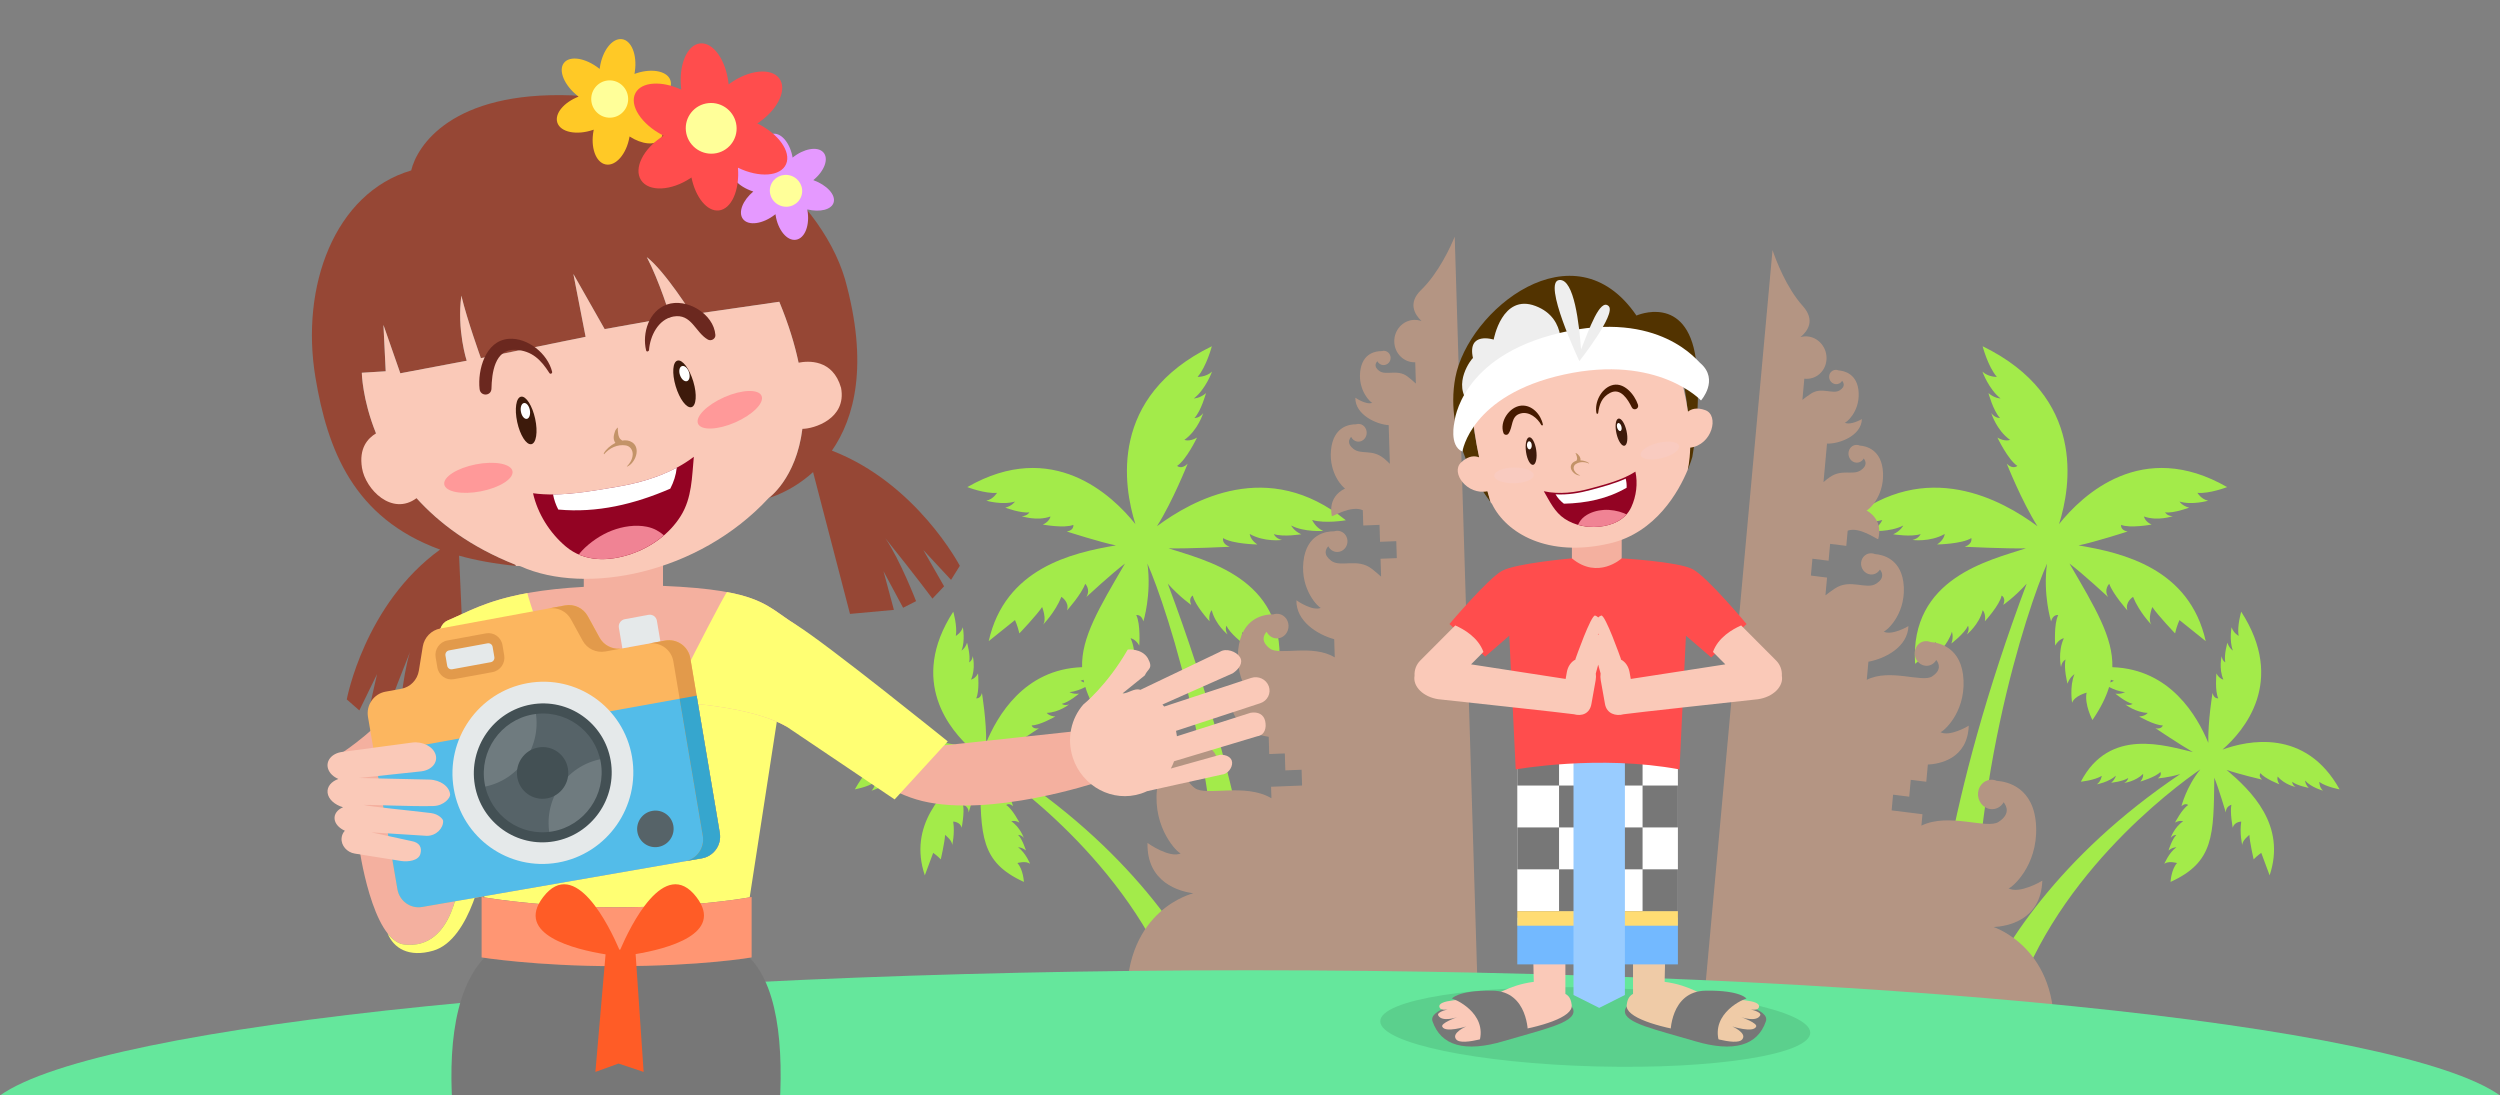 <svg id="gran" viewBox="0 0 1278 560" style="background-color:none" version="1.1"
	xmlns="http://www.w3.org/2000/svg" xmlns:xlink="http://www.w3.org/1999/xlink" xml:space="preserve"
	x="0px" y="0px" width="1278px" height="560px">
			<rect x="0" y="0" width="1278" height="560" fill="#808080" stroke="none"/>
			<path id="tour1-pohon" d="M 1078.798 348.892 L 1079.105 347.488 C 1079.615 347.689 1080.125 347.86 1080.622 347.993 C 1080.622 347.993 1079.915 348.492 1078.798 348.892 L 1078.798 348.892 ZM 1010.744 512.874 C 1003.548 408.088 1036.883 309.533 1046.438 288.124 C 1044.256 303.872 1048.502 317.661 1048.502 317.661 C 1049.565 313.827 1052.162 314.434 1052.162 314.434 C 1049.85 318.865 1050.598 330.036 1050.598 330.036 C 1052.541 326.577 1055.038 326.271 1055.038 326.271 C 1051.825 333.213 1053.584 341.003 1053.584 341.003 C 1053.972 338.039 1055.92 337.123 1055.92 337.123 C 1054.86 341.537 1056.894 349.503 1056.894 349.503 C 1058.123 345.998 1060.464 344.661 1060.464 344.661 C 1057.863 350.914 1059.267 359.286 1059.267 359.286 C 1060.407 355.726 1066.668 354.088 1066.668 354.088 C 1065.441 360.136 1069.658 368.078 1069.658 368.078 C 1073.804 362 1076.579 356.478 1078.174 351.194 C 1080.331 352.319 1083.329 353.569 1086.297 353.782 C 1086.297 353.782 1084.446 354.988 1081.402 354.598 C 1081.402 354.598 1086.553 358.979 1090.21 359.824 C 1090.21 359.824 1088.819 360.9 1086.481 360.1 C 1086.481 360.1 1091.604 364.215 1097.917 364.418 C 1097.917 364.418 1096.777 366.117 1093.505 366.264 C 1093.505 366.264 1101.493 370.876 1105.617 370.817 C 1105.617 370.817 1105.117 372.92 1101.89 372.292 C 1101.89 372.292 1114.535 380.758 1121.004 384.46 C 1107.243 381.298 1078.323 371.507 1063.731 399.599 C 1063.731 399.599 1070.616 398.945 1074.423 396.634 C 1074.423 396.634 1074.084 399.315 1071.951 400.954 C 1071.951 400.954 1078.019 399.831 1081.613 396.55 C 1081.613 396.55 1081.303 398.445 1079.23 400.129 C 1079.23 400.129 1085.184 399.527 1087.918 397.731 C 1087.918 397.731 1087.796 399.258 1085.876 400.249 C 1085.876 400.249 1091.638 399.505 1095.54 395.647 C 1095.54 395.647 1095.975 397.391 1094.12 399.541 C 1094.12 399.541 1101.923 397.29 1104.346 394.654 C 1104.346 394.654 1105.428 396.239 1103.09 397.894 C 1103.09 397.894 1108.102 397.625 1114.553 395.699 C 1051.624 438.056 1022.991 485.36 1010.744 512.874 L 1010.744 512.874 ZM 1131.951 397.545 C 1134.171 402.909 1137.833 415.334 1137.833 415.334 C 1137.801 412.109 1140.688 411.404 1140.688 411.404 C 1139.871 415.369 1141.385 423.169 1141.385 423.169 C 1142.134 420.044 1145.729 419.993 1145.729 419.993 C 1144.772 426.111 1146.274 432.192 1146.274 432.192 C 1145.908 429.797 1149.88 426.803 1149.88 426.803 C 1150.046 430.476 1152.064 439.313 1152.064 439.313 C 1154.013 437.282 1155.958 435.985 1155.958 435.985 L 1160.233 447.487 C 1168.849 421.761 1150.873 404.338 1138.258 393.572 C 1143.844 395.587 1156.378 398.548 1156.378 398.548 C 1154.252 396.715 1155.586 395.236 1155.586 395.236 C 1157.653 398.048 1165.23 400.927 1165.23 400.927 C 1163.667 398.644 1164.369 396.957 1164.369 396.957 C 1167.752 401.097 1173.481 402.314 1173.481 402.314 C 1171.682 401.175 1171.784 399.655 1171.784 399.655 C 1174.29 401.659 1180.231 402.753 1180.231 402.753 C 1178.382 400.913 1178.35 399.016 1178.35 399.016 C 1181.503 402.558 1187.48 404.175 1187.48 404.175 C 1185.563 402.376 1185.618 399.699 1185.618 399.699 C 1189.13 402.3 1196 403.521 1196 403.521 C 1178.587 372.132 1148.948 378.532 1136.124 383.195 C 1147.065 373.651 1168.809 348.416 1145.697 312.695 C 1145.697 312.695 1143.512 320.124 1144.386 325.079 C 1144.386 325.079 1141.662 323.56 1140.804 320.632 C 1140.804 320.632 1139.464 327.417 1141.464 332.572 C 1141.464 332.572 1139.569 331.427 1138.637 328.545 C 1138.637 328.545 1136.789 334.981 1137.562 338.599 C 1137.562 338.599 1135.981 337.809 1135.726 335.386 C 1135.726 335.386 1134.11 341.688 1136.598 347.408 C 1136.598 347.408 1134.553 347.103 1133.03 344.245 C 1133.03 344.245 1132.17 353.313 1133.973 356.968 C 1133.973 356.968 1131.825 357.405 1131.034 354.261 C 1131.034 354.261 1128.621 368.948 1128.892 379.735 C 1123.259 366.236 1109.618 342.078 1079.838 341.065 C 1080.233 325.896 1071.29 311.014 1057.922 288.101 C 1064.402 292.929 1077.674 305.195 1077.674 305.195 C 1075.317 301.348 1078.238 298.427 1078.238 298.427 C 1080.119 303.773 1087.533 312.048 1087.533 312.048 C 1086.174 307.757 1090.413 305.11 1090.413 305.11 C 1093.683 313.149 1099.857 319.378 1099.857 319.378 C 1097.693 316.762 1100.265 310.307 1100.265 310.307 C 1103.113 314.604 1111.901 323.784 1111.901 323.784 C 1112.759 319.938 1114.144 316.977 1114.144 316.977 L 1127.572 327.754 C 1119.249 290.576 1085.258 282.62 1062.546 278.807 C 1070.617 277.196 1087.635 271.707 1087.635 271.707 C 1083.788 271.043 1084.309 268.31 1084.309 268.31 C 1088.791 270.187 1099.884 268.168 1099.884 268.168 C 1096.378 266.559 1095.997 264.027 1095.997 264.027 C 1103.012 266.549 1110.721 263.867 1110.721 263.867 C 1107.753 263.801 1106.778 261.902 1106.778 261.902 C 1111.213 262.494 1119.093 259.508 1119.093 259.508 C 1115.556 258.639 1114.147 256.384 1114.147 256.384 C 1120.471 258.352 1128.785 255.964 1128.785 255.964 C 1125.191 255.192 1123.319 251.938 1123.319 251.938 C 1129.4 252.516 1138.504 248.998 1138.504 248.998 C 1095.029 223.995 1064.425 253.104 1052.579 267.927 C 1058.693 248.627 1066.357 202.75 1013.513 177 C 1013.513 177 1016.233 187.407 1020.795 192.665 C 1020.795 192.665 1016.504 192.831 1013.408 189.973 C 1013.408 189.973 1016.665 199.008 1022.696 203.69 C 1022.696 203.69 1019.646 203.701 1016.493 200.947 C 1016.493 200.947 1018.904 209.94 1022.395 213.686 C 1022.395 213.686 1019.97 213.888 1017.941 211.19 C 1017.941 211.19 1020.53 219.857 1027.545 224.872 C 1027.545 224.872 1024.915 225.985 1021.081 223.681 C 1021.081 223.681 1026.537 235.105 1031.275 238.161 C 1031.275 238.161 1029.051 240.231 1025.875 237.054 C 1025.875 237.054 1033.515 256.31 1041.548 268.997 C 1023.518 255.651 984.738 233.87 945 265.962 C 945 265.962 955.522 267.783 962.22 265.822 C 962.22 265.822 960.514 269.766 956.603 271.39 C 956.603 271.39 966.137 272.164 972.959 268.64 C 972.959 268.64 971.646 271.401 967.806 273.116 C 967.806 273.116 976.942 274.64 981.828 273.026 C 981.828 273.026 980.959 275.303 977.652 276.026 C 977.652 276.026 986.579 277.256 994.134 272.974 C 994.134 272.974 994.002 275.814 990.264 278.335 C 990.264 278.335 1002.928 278.106 1007.737 275.076 C 1007.737 275.076 1008.644 277.945 1004.402 279.51 C 1004.402 279.51 1025.328 280.54 1035.607 280.316 C 1017.117 286.416 976.18 295.442 978.996 339.344 C 978.996 339.344 986.607 333.663 989.434 328.192 C 989.434 328.192 990.94 331.634 989.6 335.111 C 989.6 335.111 995.928 329.447 997.819 322.964 C 997.819 322.964 998.803 325.449 997.564 328.938 C 997.564 328.938 1004.135 323.972 1006.073 319.875 C 1006.073 319.875 1007.018 321.787 1005.463 324.341 C 1005.463 324.341 1011.715 319.337 1013.561 311.939 C 1013.561 311.939 1015.316 313.712 1014.665 317.607 C 1014.665 317.607 1022.254 309.335 1023.229 304.45 C 1023.229 304.45 1025.638 305.57 1024.061 309.222 C 1024.061 309.222 1029.782 305.312 1036.022 298.384 C 994.481 409.229 987.068 485.246 986.493 522 L 1027.32 520.951 C 1046.983 450.101 1111.113 402.745 1124.826 393.286 C 1117.629 402.128 1115.149 412.157 1115.149 412.157 C 1117.23 410.202 1118.616 411.537 1118.616 411.537 C 1115.539 413.394 1111.86 420.516 1111.86 420.516 C 1114.349 419.117 1116.011 419.854 1116.011 419.854 C 1111.443 422.917 1109.647 428.34 1109.647 428.34 C 1110.986 426.667 1112.535 426.827 1112.535 426.827 C 1110.241 429.139 1108.551 434.768 1108.551 434.768 C 1110.612 433.075 1112.559 433.121 1112.559 433.121 C 1108.629 435.99 1106.397 441.633 1106.397 441.633 C 1108.424 439.874 1112.914 441.18 1112.914 441.18 C 1109.913 444.428 1109.586 450.84 1109.586 450.84 C 1131.852 440.711 1131.609 427.076 1131.951 397.545 L 1131.951 397.545 ZM 554.202 348.892 C 553.085 348.492 552.378 347.993 552.378 347.993 C 552.875 347.86 553.385 347.689 553.895 347.488 L 554.202 348.892 L 554.202 348.892 ZM 622.256 512.874 C 610.009 485.36 581.376 438.056 518.447 395.699 C 524.898 397.625 529.91 397.894 529.91 397.894 C 527.572 396.239 528.654 394.654 528.654 394.654 C 531.077 397.29 538.88 399.541 538.88 399.541 C 537.025 397.391 537.46 395.647 537.46 395.647 C 541.362 399.505 547.125 400.249 547.125 400.249 C 545.204 399.258 545.082 397.731 545.082 397.731 C 547.816 399.527 553.77 400.129 553.77 400.129 C 551.697 398.445 551.387 396.55 551.387 396.55 C 554.981 399.831 561.049 400.954 561.049 400.954 C 558.916 399.315 558.577 396.634 558.577 396.634 C 562.385 398.945 569.269 399.599 569.269 399.599 C 554.677 371.507 525.757 381.298 511.996 384.46 C 518.465 380.758 531.11 372.292 531.11 372.292 C 527.884 372.92 527.383 370.817 527.383 370.817 C 531.507 370.876 539.495 366.264 539.495 366.264 C 536.223 366.117 535.083 364.418 535.083 364.418 C 541.396 364.215 546.519 360.1 546.519 360.1 C 544.181 360.9 542.79 359.824 542.79 359.824 C 546.447 358.979 551.598 354.598 551.598 354.598 C 548.554 354.988 546.703 353.782 546.703 353.782 C 549.671 353.569 552.669 352.319 554.826 351.194 C 556.421 356.478 559.196 362 563.342 368.078 C 563.342 368.078 567.559 360.136 566.332 354.088 C 566.332 354.088 572.593 355.726 573.733 359.286 C 573.733 359.286 575.136 350.914 572.537 344.661 C 572.537 344.661 574.877 345.998 576.106 349.503 C 576.106 349.503 578.14 341.537 577.08 337.123 C 577.08 337.123 579.028 338.039 579.415 341.003 C 579.415 341.003 581.175 333.213 577.962 326.271 C 577.962 326.271 580.459 326.577 582.402 330.036 C 582.402 330.036 583.15 318.865 580.838 314.434 C 580.838 314.434 583.435 313.827 584.498 317.661 C 584.498 317.661 588.744 303.872 586.562 288.124 C 596.117 309.533 629.452 408.088 622.256 512.874 L 622.256 512.874 ZM 501.049 397.545 C 501.391 427.076 501.148 440.711 523.414 450.84 C 523.414 450.84 523.087 444.428 520.086 441.18 C 520.086 441.18 524.576 439.874 526.603 441.633 C 526.603 441.633 524.371 435.99 520.441 433.121 C 520.441 433.121 522.388 433.075 524.449 434.768 C 524.449 434.768 522.759 429.139 520.465 426.827 C 520.465 426.827 522.014 426.667 523.353 428.34 C 523.353 428.34 521.557 422.917 516.99 419.854 C 516.99 419.854 518.651 419.117 521.14 420.516 C 521.14 420.516 517.462 413.394 514.384 411.537 C 514.384 411.537 515.77 410.202 517.851 412.157 C 517.851 412.157 515.371 402.128 508.174 393.286 C 521.887 402.745 586.017 450.101 605.681 520.951 L 646.507 522 C 645.932 485.246 638.519 409.229 596.979 298.384 C 603.218 305.312 608.939 309.222 608.939 309.222 C 607.362 305.57 609.771 304.45 609.771 304.45 C 610.746 309.335 618.335 317.607 618.335 317.607 C 617.684 313.712 619.439 311.939 619.439 311.939 C 621.285 319.337 627.537 324.341 627.537 324.341 C 625.982 321.787 626.927 319.875 626.927 319.875 C 628.865 323.972 635.436 328.938 635.436 328.938 C 634.197 325.449 635.181 322.964 635.181 322.964 C 637.072 329.447 643.4 335.111 643.4 335.111 C 642.06 331.634 643.566 328.192 643.566 328.192 C 646.393 333.663 654.004 339.344 654.004 339.344 C 656.82 295.442 615.883 286.416 597.393 280.316 C 607.672 280.54 628.598 279.51 628.598 279.51 C 624.356 277.945 625.263 275.076 625.263 275.076 C 630.072 278.106 642.736 278.335 642.736 278.335 C 638.998 275.814 638.866 272.974 638.866 272.974 C 646.421 277.256 655.348 276.026 655.348 276.026 C 652.041 275.303 651.172 273.026 651.172 273.026 C 656.058 274.64 665.194 273.116 665.194 273.116 C 661.354 271.401 660.041 268.64 660.041 268.64 C 666.863 272.164 676.397 271.39 676.397 271.39 C 672.486 269.766 670.78 265.822 670.78 265.822 C 677.478 267.783 688 265.962 688 265.962 C 648.262 233.87 609.482 255.651 591.452 268.997 C 599.485 256.31 607.125 237.054 607.125 237.054 C 603.949 240.231 601.725 238.161 601.725 238.161 C 606.463 235.105 611.919 223.681 611.919 223.681 C 608.085 225.985 605.455 224.872 605.455 224.872 C 612.47 219.857 615.059 211.19 615.059 211.19 C 613.03 213.888 610.605 213.686 610.605 213.686 C 614.096 209.94 616.507 200.947 616.507 200.947 C 613.354 203.701 610.304 203.69 610.304 203.69 C 616.335 199.008 619.592 189.973 619.592 189.973 C 616.496 192.831 612.205 192.665 612.205 192.665 C 616.767 187.407 619.487 177 619.487 177 C 566.643 202.75 574.307 248.627 580.421 267.927 C 568.575 253.104 537.971 223.995 494.496 248.998 C 494.496 248.998 503.6 252.516 509.681 251.938 C 509.681 251.938 507.809 255.192 504.215 255.964 C 504.215 255.964 512.529 258.352 518.853 256.384 C 518.853 256.384 517.444 258.639 513.907 259.508 C 513.907 259.508 521.787 262.494 526.222 261.902 C 526.222 261.902 525.247 263.801 522.279 263.867 C 522.279 263.867 529.988 266.549 537.003 264.027 C 537.003 264.027 536.622 266.559 533.115 268.168 C 533.115 268.168 544.209 270.187 548.691 268.31 C 548.691 268.31 549.212 271.043 545.365 271.707 C 545.365 271.707 562.383 277.196 570.454 278.807 C 547.742 282.62 513.751 290.576 505.428 327.754 L 518.856 316.977 C 518.856 316.977 520.241 319.938 521.098 323.784 C 521.098 323.784 529.887 314.604 532.735 310.307 C 532.735 310.307 535.307 316.762 533.143 319.378 C 533.143 319.378 539.317 313.149 542.587 305.11 C 542.587 305.11 546.826 307.757 545.467 312.048 C 545.467 312.048 552.881 303.773 554.762 298.427 C 554.762 298.427 557.683 301.348 555.326 305.195 C 555.326 305.195 568.598 292.929 575.078 288.101 C 561.71 311.014 552.767 325.896 553.162 341.065 C 523.382 342.078 509.741 366.236 504.108 379.735 C 504.379 368.948 501.966 354.261 501.966 354.261 C 501.175 357.405 499.027 356.968 499.027 356.968 C 500.83 353.313 499.97 344.245 499.97 344.245 C 498.447 347.103 496.402 347.408 496.402 347.408 C 498.89 341.688 497.274 335.386 497.274 335.386 C 497.019 337.809 495.438 338.599 495.438 338.599 C 496.211 334.981 494.363 328.545 494.363 328.545 C 493.431 331.427 491.536 332.572 491.536 332.572 C 493.536 327.417 492.196 320.632 492.196 320.632 C 491.338 323.56 488.614 325.079 488.614 325.079 C 489.488 320.124 487.303 312.695 487.303 312.695 C 464.191 348.416 485.935 373.651 496.876 383.195 C 484.052 378.532 454.413 372.132 437 403.521 C 437 403.521 443.87 402.3 447.382 399.699 C 447.382 399.699 447.437 402.376 445.52 404.175 C 445.52 404.175 451.497 402.558 454.65 399.016 C 454.65 399.016 454.618 400.913 452.769 402.753 C 452.769 402.753 458.71 401.659 461.216 399.655 C 461.216 399.655 461.318 401.175 459.519 402.314 C 459.519 402.314 465.248 401.097 468.631 396.957 C 468.631 396.957 469.333 398.644 467.77 400.927 C 467.77 400.927 475.347 398.048 477.414 395.236 C 477.414 395.236 478.748 396.715 476.622 398.548 C 476.622 398.548 489.156 395.587 494.742 393.572 C 482.127 404.338 464.151 421.761 472.767 447.487 L 477.042 435.985 C 477.042 435.985 478.987 437.282 480.935 439.313 C 480.935 439.313 482.954 430.476 483.12 426.803 C 483.12 426.803 487.092 429.797 486.726 432.192 C 486.726 432.192 488.228 426.111 487.271 419.993 C 487.271 419.993 490.866 420.044 491.615 423.169 C 491.615 423.169 493.129 415.369 492.312 411.404 C 492.312 411.404 495.199 412.109 495.167 415.334 C 495.167 415.334 498.829 402.909 501.049 397.545 L 501.049 397.545 Z" fill="#a3eb4a"/>
			<path id="tour1-pura" d="M 743.653 121 C 741.694 125.756 735.553 139.447 726.499 148.203 C 719.616 154.86 723.09 160.694 726.725 164.165 C 725.508 163.706 724.184 163.474 722.808 163.529 C 717.075 163.756 712.575 168.788 712.757 174.769 C 712.939 180.75 717.734 185.414 723.467 185.187 L 723.799 196.102 C 722.639 194.986 721.148 193.711 719.549 192.486 C 714.408 188.546 708.487 192.125 705.115 189.645 C 702.25 187.539 703.141 185.692 704.112 184.662 C 704.723 185.876 705.983 186.686 707.414 186.63 C 709.393 186.551 710.947 184.853 710.886 182.836 C 710.824 180.819 709.171 179.248 707.192 179.326 C 706.848 179.34 706.52 179.399 706.208 179.504 C 703.545 179.47 696.385 180.301 695.322 190.033 C 694.254 199.82 700.748 205.857 701.48 205.898 C 698.631 207.148 693.101 203.525 692.856 203.293 C 692.617 212.062 703.965 217.066 709.894 217.318 L 710.497 237.124 C 709.665 236.25 708.664 235.31 707.461 234.333 C 701.425 229.428 695.855 232.59 691.897 229.503 C 688.534 226.88 689.575 224.59 690.711 223.314 C 691.43 224.823 692.909 225.832 694.587 225.766 C 696.906 225.674 698.724 223.57 698.648 221.066 C 698.572 218.563 696.63 216.608 694.311 216.7 C 693.908 216.715 693.523 216.788 693.157 216.918 C 690.036 216.868 681.643 217.88 680.418 229.958 C 679.187 242.103 686.812 249.615 687.67 249.668 C 677.987 254.472 680.974 263.73 680.84 263.861 C 681.548 264.052 690.749 258.137 696.668 260.82 L 696.906 268.639 L 705.21 268.31 L 705.474 276.973 L 713.778 276.644 L 714.042 285.308 L 705.737 285.636 L 706.015 294.776 C 704.634 293.512 703.054 292.171 701.393 290.868 C 693.94 285.019 685.367 290.318 680.479 286.637 C 676.326 283.509 677.615 280.772 679.021 279.246 C 679.908 281.048 681.734 282.25 683.807 282.168 C 686.674 282.055 688.924 279.538 688.833 276.548 C 688.742 273.558 686.344 271.226 683.478 271.339 C 682.979 271.359 682.504 271.447 682.052 271.602 C 678.194 271.548 667.821 272.77 666.293 287.199 C 664.756 301.708 674.169 310.669 675.229 310.73 C 671.105 312.58 663.088 307.201 662.734 306.856 C 662.459 317.465 673.358 324.369 682.046 326.756 L 682.329 336.069 C 671.004 329.132 653.975 335.235 649.169 331.548 C 644.423 327.908 645.894 324.727 647.499 322.954 C 648.513 325.049 650.599 326.449 652.968 326.355 C 656.243 326.226 658.811 323.301 658.706 319.824 C 658.6 316.347 655.86 313.633 652.585 313.763 C 652.016 313.786 651.472 313.887 650.956 314.067 C 646.549 314.001 634.7 315.414 632.963 332.19 C 631.216 349.059 641.976 359.487 643.187 359.559 C 638.476 361.707 629.315 355.445 628.91 355.044 C 628.483 372.169 642.777 375.851 648.562 376.643 L 648.83 385.47 L 656.802 385.154 L 657.065 393.817 L 665.369 393.488 L 665.615 401.565 L 649.779 402.192 L 649.958 408.071 C 636.469 400.057 616.423 407.209 610.738 402.839 C 605.085 398.495 606.837 394.698 608.748 392.582 C 609.956 395.082 612.441 396.754 615.263 396.642 C 619.163 396.487 622.222 392.998 622.096 388.848 C 621.97 384.698 618.706 381.459 614.806 381.614 C 614.127 381.641 613.481 381.762 612.865 381.976 C 607.617 381.897 593.504 383.583 591.436 403.604 C 589.356 423.736 602.173 436.182 603.615 436.268 C 598.004 438.831 587.092 431.357 586.61 430.878 C 586.102 451.316 603.128 455.712 610.018 456.658 C 610.018 456.658 575.435 464.683 576.007 511.028 C 577.247 510.49 755.311 504.168 755.311 504.168 L 743.653 121 L 743.653 121 L 743.653 121 L 743.653 121 ZM 906.115 127.849 L 871.333 509.059 C 871.333 509.059 1048.56 530.36 1049.765 531 C 1053.136 484.822 1019.126 473.905 1019.126 473.905 C 1026.056 473.542 1043.304 470.59 1044.033 450.162 C 1043.523 450.599 1032.187 457.135 1026.745 454.106 C 1028.189 454.142 1041.725 442.807 1040.867 422.551 C 1040.014 402.407 1026.039 399.537 1020.799 399.174 C 1020.198 398.908 1019.56 398.733 1018.885 398.649 C 1015.004 398.166 1011.553 401.122 1011.177 405.251 C 1010.8 409.38 1013.64 413.118 1017.521 413.6 C 1020.329 413.949 1022.909 412.491 1024.265 410.099 C 1026.043 412.371 1027.561 416.305 1021.66 420.163 C 1015.726 424.043 996.163 415.221 982.224 422.078 L 982.757 416.229 L 967 414.27 L 967.733 406.235 L 975.996 407.262 L 976.783 398.644 L 984.715 399.63 L 985.516 390.848 C 991.334 390.546 1005.814 388.076 1006.423 370.959 C 1005.995 371.325 996.478 376.799 991.909 374.26 C 993.122 374.29 1004.484 364.795 1003.761 347.822 C 1003.042 330.943 991.308 328.535 986.909 328.23 C 986.405 328.007 985.869 327.86 985.302 327.79 C 982.044 327.385 979.147 329.86 978.831 333.32 C 978.516 336.779 980.901 339.912 984.159 340.317 C 986.516 340.61 988.682 339.389 989.821 337.385 C 991.314 339.289 992.589 342.586 987.635 345.817 C 982.619 349.089 966.002 341.568 954.286 347.534 L 955.132 338.268 C 963.941 336.619 975.23 330.651 975.597 320.045 C 975.223 320.359 966.902 325.05 962.899 322.858 C 963.96 322.886 973.891 314.74 973.235 300.139 C 972.582 285.618 962.31 283.525 958.459 283.254 C 958.017 283.062 957.548 282.934 957.052 282.873 C 954.2 282.518 951.668 284.642 951.396 287.617 C 951.125 290.592 953.217 293.291 956.069 293.646 C 958.133 293.903 960.026 292.856 961.02 291.135 C 962.33 292.775 963.45 295.614 959.119 298.384 C 954.021 301.644 945.79 295.637 938.002 300.843 C 936.267 302.003 934.61 303.207 933.155 304.352 L 933.985 295.259 L 925.722 294.231 L 926.509 285.612 L 934.771 286.64 L 935.558 278.021 L 943.821 279.048 L 944.531 271.27 C 950.597 269.092 959.417 275.767 960.135 275.636 C 960.01 275.494 963.548 266.511 954.181 260.903 C 955.039 260.923 963.099 254.072 962.605 241.854 C 962.113 229.704 953.803 227.988 950.686 227.774 C 950.329 227.615 949.95 227.51 949.549 227.46 C 947.24 227.173 945.185 228.959 944.958 231.45 C 944.731 233.941 946.418 236.193 948.726 236.48 C 950.395 236.687 951.931 235.805 952.74 234.361 C 953.795 235.729 954.695 238.101 951.182 240.434 C 947.048 243.18 941.683 239.557 935.366 243.941 C 934.107 244.814 933.052 245.668 932.169 246.47 L 933.967 226.764 C 939.897 227.012 951.518 222.976 951.81 214.21 C 951.552 214.421 945.816 217.569 943.051 216.082 C 943.783 216.103 950.625 210.627 950.151 200.776 C 949.68 190.979 942.587 189.547 939.93 189.357 C 939.625 189.226 939.301 189.139 938.958 189.097 C 936.989 188.852 935.245 190.28 935.062 192.286 C 934.879 194.293 936.326 196.118 938.295 196.363 C 939.72 196.54 941.025 195.838 941.708 194.678 C 942.615 195.788 943.392 197.704 940.407 199.565 C 936.894 201.754 931.204 197.686 925.838 201.183 C 924.169 202.27 922.605 203.416 921.38 204.432 L 922.371 193.572 C 928.076 194.281 933.14 190.033 933.683 184.082 C 934.226 178.132 930.042 172.734 924.337 172.025 C 922.968 171.854 921.633 171.974 920.392 172.329 C 924.227 169.173 928.044 163.647 921.582 156.428 C 913.079 146.931 907.782 132.758 906.115 127.849 L 906.115 127.849 L 906.115 127.849 L 906.115 127.849 Z" fill="#b49583"/>
			<path id="tour1-tanah" d="M 1278 560 C 1227.034 523.686 960.346 496 639 496 C 317.654 496 50.965 523.686 0 560 L 1278 560 L 1278 560 L 1278 560 L 1278 560 L 1278 560 L 1278 560 Z" fill="#65e79c"/>
			<path id="tour1-bayang" d="M 925.4 527.816 C 925.053 516.678 875.569 506.389 814.871 504.834 C 754.174 503.279 705.253 511.047 705.6 522.184 C 705.947 533.322 755.432 543.611 816.129 545.166 C 876.826 546.721 925.747 538.953 925.4 527.816 L 925.4 527.816 L 925.4 527.816 L 925.4 527.816 Z" fill="#5bd08d"/>
			<g id="tour1-cew">
				<g id="tour-cewek">
					<path id="ce-baju" d="M 232.664 362.072 L 247.593 458.769 C 253.919 459.788 281.06 463.825 314.403 463.825 C 352.304 463.825 378.007 459.647 383.243 458.72 L 398.165 362.072 L 318.667 346 L 232.664 362.072 L 232.664 362.072 L 232.664 362.072 L 232.664 362.072 Z" fill="#ffff73"/>
					<path d="M 232.452 579 C 228.477 542.126 230.764 507.623 247.536 489.636 C 253.56 490.506 279.397 493.904 314.809 493.904 C 353.66 493.904 378.171 490.396 383.251 489.596 C 399.084 505.921 401.192 541.046 397.507 579 L 232.452 579 L 232.452 579 L 232.452 579 L 232.452 579 Z" fill="#777777"/>
					<path id="ce-kamen-2" d="M 246.196 489.433 C 246.196 489.433 274.21 493.904 314.809 493.904 C 358.656 493.904 384.233 489.433 384.233 489.433 L 384.233 458.541 C 384.233 458.541 357.032 463.825 314.403 463.825 C 276.24 463.825 246.196 458.541 246.196 458.541 L 246.196 489.433 L 246.196 489.433 L 246.196 489.433 L 246.196 489.433 L 246.196 489.433 L 246.196 489.433 Z" fill="#ff9673"/>
					<path id="ce-kamen-1" d="M 316.629 485.485 C 311.573 473.71 293.958 437.269 277.644 458.613 C 263.008 477.761 293.822 485.322 309.563 487.858 L 304.363 547.965 L 316.157 543.69 L 329.023 547.965 L 324.927 487.73 C 340.885 485.068 370.423 477.438 356.034 458.613 C 339.733 437.286 322.136 473.646 317.063 485.453 L 316.629 485.485 L 316.629 485.485 L 316.629 485.485 L 316.629 485.485 L 316.629 485.485 L 316.629 485.485 Z" fill="#ff5c26"/>
					<path id="ce-rambut" d="M 224.965 280.955 C 186.296 308.918 177.269 357.539 177.269 357.539 L 183.689 363.168 L 192.751 344.594 L 188.064 365.309 L 195.615 369.668 C 195.615 369.668 200.211 356.771 209.556 333.361 C 205.564 346.23 204.008 368.564 204.008 368.564 L 211.365 369.927 L 215.442 349.245 L 216.186 369.638 L 238.287 365.307 L 234.678 284.062 C 243.316 286.457 252.982 288.228 263.813 289.291 L 263.341 288.637 C 185.798 257.803 184.958 190.545 184.958 190.545 L 197.168 189.794 L 196.015 166.093 L 204.642 190.819 L 238.575 184.406 C 238.575 184.406 233.492 168.79 235.841 151.132 C 238.772 163.473 245.838 183.085 245.838 183.085 L 299.361 172.172 L 293.107 140.053 L 309.099 168.231 L 342.783 162.213 C 342.783 162.213 336.929 143.353 330.651 131.443 C 339.917 138.564 353.789 160.712 353.789 160.712 L 398.385 154.259 C 429.232 229.012 392.964 254.573 392.964 254.573 C 392.964 254.573 404.311 251.628 415.644 241.342 L 434.521 313.828 L 456.962 311.768 L 451.653 292.026 L 461.667 310.689 L 468.298 307.311 C 468.298 307.311 460.225 286.362 452.604 275.163 C 468.462 294.948 476.671 306.009 476.671 306.009 L 482.614 299.717 L 472.013 281.189 L 486.176 296.432 L 490.663 289.242 C 490.663 289.242 468.64 247.086 425.272 230.363 C 436.781 213.764 444.188 186.519 431.929 142.584 C 418.861 98.615 363.202 52.029 292.246 48.741 C 230.74 46.541 213.165 74.711 210.212 87.12 C 171 98.729 153.493 146.448 161.252 192.935 C 167.416 229.845 180.579 264.736 224.965 280.955 L 224.965 280.955 L 224.965 280.955 L 224.965 280.955 L 224.965 280.955 L 224.965 280.955 Z" fill="#964735"/>
					<path id="ce-tubuh" d="M 402.096 371.45 C 394.017 366.691 371.871 358.08 317.389 358.08 C 253.641 358.08 236.939 369.864 233.314 373.481 L 233.285 373.075 C 233.285 373.075 215.536 322.771 228.81 317.209 C 242.085 311.647 255.321 302.356 298.426 300 L 298.426 272 C 307.342 276.872 330.01 276.872 338.926 272 L 338.926 299.5 C 389.524 301.642 391.244 309.712 406.932 319.385 C 412.472 322.801 412.504 338.563 412.504 338.563 L 483 381 L 552.5 373.5 L 560.5 400 C 560.5 400 506.5 418 471.5 409.5 C 438.385 401.458 405.268 361.426 405.268 361.426 L 402.096 371.45 L 402.096 371.45 L 402.096 371.45 ZM 183.54 432.662 L 171.002 387.252 C 171.002 387.252 181.749 381.276 196.078 367.534 C 207.805 356.288 235.484 442.222 235.484 442.222 C 235.484 442.222 234.727 485.845 206.825 482.853 C 190.108 481.06 183.54 432.662 183.54 432.662 L 183.54 432.662 L 183.54 432.662 L 183.54 432.662 L 183.54 432.662 Z" fill="#f4b09f"/>
					<path id="ce-wajah" d="M 184.958 190.545 C 184.958 190.545 185.127 203.949 192.214 221.537 C 187.906 224.172 183.43 229.101 185.05 239.197 C 186.823 250.246 200.446 263.937 212.939 254.657 C 224.403 267.375 240.559 279.579 263.341 288.637 L 263.813 289.291 C 264.605 289.366 265.44 289.197 266.181 289.529 C 299.32 304.386 356.957 293.489 392.964 254.573 C 392.964 254.573 406.99 244.684 410.177 219.224 C 415.862 219.254 432.926 214.199 429.956 198.276 C 425.72 183.423 412.965 184.462 408.239 185.402 C 406.296 176.133 403.138 165.779 398.385 154.259 L 353.789 160.712 C 353.789 160.712 339.917 138.564 330.651 131.443 C 336.929 143.353 342.783 162.213 342.783 162.213 L 309.099 168.231 L 293.107 140.053 L 299.361 172.172 L 245.838 183.085 C 245.838 183.085 238.772 163.473 235.841 151.132 C 233.492 168.79 238.575 184.406 238.575 184.406 L 204.642 190.819 L 196.015 166.093 L 197.168 189.794 L 184.958 190.545 L 184.958 190.545 L 184.958 190.545 L 184.958 190.545 L 184.958 190.545 L 184.958 190.545 Z" fill="#fac9b8"/>
					<path id="ce-mulut" d="M 289.19 279.326 C 298.822 287.47 311.459 287.04 322.733 283.16 C 332.988 279.647 342.305 272.903 348.025 263.721 C 353.755 254.522 353.694 243.892 354.683 233.517 C 343.42 242.083 329.196 246.542 315.339 248.869 C 301.756 251.156 286.454 254.076 272.487 252.148 C 274.837 262.569 280.981 272.379 289.19 279.326 L 289.19 279.326 L 289.19 279.326 L 289.19 279.326 L 289.19 279.326 L 289.19 279.326 Z" fill="#930323"/>
					<path id="ce-gigi" d="M 342.646 249.808 C 324.173 257.786 305.267 262.304 285.39 260.483 C 284.123 258.057 283.227 255.468 282.719 252.761 C 293.693 252.696 305.015 250.613 315.339 248.869 C 325.812 247.107 336.489 244.123 345.951 239.072 C 345.589 242.823 344.378 246.497 342.646 249.808 L 342.646 249.808 L 342.646 249.808 L 342.646 249.808 L 342.646 249.808 L 342.646 249.808 Z" fill="#ffffff"/>
					<path id="ce-lidah" d="M 297.477 281.548 C 301.555 277.236 307.254 273.342 312.818 271.218 C 318.324 269.111 324.869 268.069 330.748 269.284 C 334.388 270.038 337.007 271.623 339.41 273.647 C 334.541 277.837 328.814 281.075 322.733 283.16 C 313.927 286.193 304.289 287.1 295.9 283.469 C 296.392 282.803 296.906 282.154 297.477 281.548 L 297.477 281.548 L 297.477 281.548 L 297.477 281.548 L 297.477 281.548 L 297.477 281.548 Z" fill="#f08394"/>
					<path id="ce-mata-2" d="M 264.388 215.729 C 265.828 222.433 269.048 227.505 271.586 227.077 C 274.125 226.626 275.039 220.835 273.583 214.117 C 272.144 207.415 268.912 202.331 266.378 202.781 C 263.839 203.224 262.945 209.025 264.388 215.729 L 264.388 215.729 L 264.388 215.729 L 264.388 215.729 L 264.388 215.729 L 264.388 215.729 ZM 345.396 197.394 C 347.35 203.968 350.957 208.777 353.445 208.156 C 355.949 207.502 356.398 201.649 354.425 195.077 C 352.475 188.502 348.853 183.683 346.365 184.328 C 343.864 184.954 343.436 190.812 345.396 197.394 L 345.396 197.394 L 345.396 197.394 L 345.396 197.394 L 345.396 197.394 L 345.396 197.394 Z" fill="#3d1a0b"/>
					<path id="ce-mata-1" d="M 266.361 210.784 C 266.854 212.998 268.273 214.465 269.492 214.085 C 270.726 213.685 271.306 211.572 270.812 209.356 C 270.304 207.152 268.899 205.675 267.674 206.074 C 266.442 206.467 265.84 208.59 266.361 210.784 L 266.361 210.784 L 266.361 210.784 L 266.361 210.784 L 266.361 210.784 L 266.361 210.784 ZM 347.641 191.847 C 348.384 193.963 350.005 195.273 351.257 194.819 C 352.507 194.342 352.912 192.249 352.162 190.132 C 351.428 188.018 349.803 186.687 348.539 187.167 C 347.288 187.637 346.87 189.742 347.641 191.847 L 347.641 191.847 L 347.641 191.847 L 347.641 191.847 L 347.641 191.847 L 347.641 191.847 Z" fill="#ffffff"/>
					<path id="ce-pipi" d="M 356.839 216.597 C 358.38 220.158 366.878 219.852 375.849 215.935 C 384.816 211.994 390.838 205.932 389.312 202.361 C 387.776 198.789 379.258 199.084 370.3 203.025 C 361.334 206.962 355.315 213.037 356.839 216.597 L 356.839 216.597 L 356.839 216.597 L 356.839 216.597 L 356.839 216.597 L 356.839 216.597 ZM 227.117 247.671 C 227.838 251.477 236.214 253.04 245.836 251.164 C 255.473 249.291 262.69 244.693 261.988 240.88 C 261.273 237.067 252.891 235.498 243.273 237.373 C 233.649 239.261 226.421 243.862 227.117 247.671 L 227.117 247.671 L 227.117 247.671 L 227.117 247.671 L 227.117 247.671 L 227.117 247.671 Z" fill="#ff9999"/>
					<path id="ce-hidung" d="M 323.434 232.392 C 323.566 230.245 322.237 228.109 319.989 227.714 C 315.709 226.973 311.509 229.027 308.771 232.248 C 308.64 232.064 308.592 231.822 308.723 231.605 C 309.817 229.686 312.053 227.685 314.583 226.409 C 313.171 224.377 313.744 222.441 314.492 220.199 C 314.629 219.809 315.884 218.202 315.85 218.671 C 315.736 220.297 315.952 223.85 317.463 224.747 C 317.701 224.889 317.868 225.064 318.011 225.233 C 319.816 224.921 321.613 225.106 323.127 226.078 C 327.746 229.057 324.815 236.672 320.665 238.502 C 320.584 238.535 320.504 238.514 320.428 238.468 C 322.072 236.784 323.28 234.895 323.434 232.392 L 323.434 232.392 L 323.434 232.392 L 323.434 232.392 L 323.434 232.392 L 323.434 232.392 Z" fill="#c39368"/>
					<path id="ce-alis" d="M 245.162 198.88 C 245.585 202.761 251.155 202.573 251.24 198.655 C 251.429 190.96 252.746 178.289 263.504 178.833 C 271.915 179.251 276.585 183.962 280.846 190.698 C 281.338 191.467 282.446 190.896 282.251 190.064 C 279.983 180.756 269.737 172.477 260.053 173.211 C 248.08 174.129 244.089 189.22 245.162 198.88 L 245.162 198.88 L 245.162 198.88 L 245.162 198.88 L 245.162 198.88 L 245.162 198.88 ZM 340.894 155.683 C 331.671 158.966 328.171 170.378 330.3 179.155 C 330.523 180.05 331.719 179.68 331.784 178.9 C 332.312 171.876 336.399 163.249 344.2 161.817 C 353.55 160.111 355.398 169.939 361.872 173.597 C 363.566 174.56 365.857 173.193 365.708 171.24 C 364.872 160.381 350.922 152.115 340.894 155.683 L 340.894 155.683 L 340.894 155.683 L 340.894 155.683 L 340.894 155.683 L 340.894 155.683 Z" fill="#6b281f"/>
					<path id="ce-bunga-4" d="M 295.424 49.129 L 295.772 49.395 C 288.314 52.314 283.456 58.001 284.89 62.61 C 286.451 67.621 294.784 69.308 303.321 66.351 L 303.531 66.281 L 303.433 66.752 C 301.787 75.206 304.492 83.014 309.582 84.056 C 314.762 85.116 320.277 78.761 321.789 70.006 L 321.832 69.766 C 328.21 73.887 334.968 74.555 337.655 71.065 C 340.556 67.299 337.65 60.069 331.161 54.648 C 339.372 51.658 344.55 45.411 342.579 40.693 C 340.62 36.004 332.387 34.795 324.335 37.795 C 324.41 37.398 324.478 36.996 324.538 36.589 C 325.787 27.988 322.793 20.563 317.849 20.004 C 312.906 19.446 307.886 25.965 306.637 34.566 L 306.545 35.249 L 306.275 35.036 C 299.328 29.565 291.267 28.285 288.27 32.177 C 285.274 36.069 288.477 43.658 295.424 49.129 L 295.424 49.129 L 295.424 49.129 L 295.424 49.129 L 295.424 49.129 L 295.424 49.129 Z" fill="#ffc926"/>
					<path id="ce-bunga-3" d="M 384.717 97.783 L 385.082 97.9 C 379.707 102.418 377.247 108.5 379.755 111.899 C 382.497 115.617 389.989 114.575 396.267 109.621 L 396.422 109.501 L 396.479 109.92 C 397.603 117.444 402.214 123.215 406.813 122.581 C 411.487 121.936 414.143 114.972 412.718 107.269 L 412.681 107.058 C 419.229 108.606 425.024 107.194 426.147 103.55 C 427.351 99.64 422.728 94.608 415.765 92.08 C 421.55 87.371 423.839 80.968 420.812 77.799 C 417.82 74.666 410.818 75.986 405.176 80.57 C 405.121 80.236 405.059 79.9 404.987 79.563 C 403.491 72.483 398.937 67.543 394.793 68.454 C 390.642 69.368 388.405 75.82 389.817 82.94 L 389.935 83.507 L 389.654 83.413 C 382.43 81.018 375.469 82.249 374.072 86.175 C 372.666 90.129 377.417 95.332 384.717 97.783 L 384.717 97.783 L 384.717 97.783 L 384.717 97.783 L 384.717 97.783 L 384.717 97.783 Z" fill="#e599ff"/>
					<path id="ce-bunga-2" d="M 348.205 45.215 L 348.28 45.81 C 338.244 41.19 328.005 41.744 324.883 47.5 C 321.488 53.759 327.866 63.579 338.978 69.229 L 339.25 69.37 L 338.693 69.717 C 328.846 76.049 323.82 86.071 327.704 92.081 C 331.656 98.196 343.18 97.661 353.193 90.913 L 353.47 90.73 C 355.585 100.91 361.44 108.215 367.44 107.584 C 373.916 106.903 378.183 97.226 377.232 85.713 C 388.062 91.01 399.155 90.245 401.868 83.857 C 404.565 77.508 397.817 68.237 387.128 63.106 C 387.589 62.807 388.048 62.495 388.503 62.17 C 398.113 55.308 402.486 45.36 398.271 39.952 C 394.056 34.543 382.849 35.721 373.238 42.583 L 372.483 43.136 L 372.431 42.668 C 371.086 30.655 364.574 21.487 357.884 22.191 C 351.194 22.894 346.861 33.202 348.205 45.215 L 348.205 45.215 L 348.205 45.215 L 348.205 45.215 L 348.205 45.215 L 348.205 45.215 Z" fill="#ff4d4d"/>
					<path id="ce-bunga-1" d="M 305.891 58.142 C 310.007 61.384 315.936 60.647 319.132 56.496 C 322.328 52.345 321.582 46.352 317.465 43.11 C 313.348 39.868 307.42 40.605 304.223 44.756 C 301.027 48.907 301.774 54.9 305.891 58.142 L 305.891 58.142 L 305.891 58.142 L 305.891 58.142 L 305.891 58.142 L 305.891 58.142 ZM 399.238 105.25 C 403.608 106.717 408.294 104.407 409.686 100.114 C 411.068 95.852 408.671 91.255 404.35 89.824 C 400.038 88.396 395.398 90.646 393.967 94.873 C 392.526 99.129 394.877 103.786 399.238 105.25 L 399.238 105.25 L 399.238 105.25 L 399.238 105.25 L 399.238 105.25 L 399.238 105.25 ZM 350.639 66.966 C 351.436 74.085 357.866 79.248 365.002 78.497 C 372.138 77.747 377.277 71.368 376.48 64.249 C 375.683 57.131 369.253 51.968 362.117 52.718 C 354.981 53.468 349.843 59.847 350.639 66.966 L 350.639 66.966 L 350.639 66.966 L 350.639 66.966 L 350.639 66.966 L 350.639 66.966 Z" fill="#ffff99"/>
					<path id="ce-kebaya" d="M 402.096 371.45 C 394.017 366.691 371.871 358.08 317.389 358.08 C 253.641 358.08 236.939 369.864 233.314 373.481 L 233.285 373.075 C 233.285 373.075 215.536 322.771 228.81 317.209 C 238.534 313.135 248.236 307.06 269.671 303.176 C 269.093 303.667 281.76 340 282.426 339.667 L 352.426 339 C 352.593 338.5 371.093 302.333 371.693 302.668 C 391.634 306.364 395.708 312.464 406.932 319.385 C 422.62 329.059 484.5 379 484.5 379 L 457.333 408.667 L 402.096 371.45 L 402.096 371.45 L 402.096 371.45 ZM 247.427 441 C 247.427 441 241.093 480.333 221.427 486 C 208.979 489.587 201.207 484.76 198.107 477.1 C 200.638 480.34 203.534 482.5 206.825 482.853 C 232.208 485.575 235.126 449.722 235.446 443.225 C 242.361 441.731 247.427 441 247.427 441 L 247.427 441 L 247.427 441 L 247.427 441 Z" fill="#ffff73"/>
					<path id="kamera-9" d="M 188.111 366.516 L 203.167 454.603 C 204.198 460.635 209.871 464.683 215.842 463.644 L 358.756 438.77 C 364.865 437.707 368.987 431.891 367.956 425.779 L 352.899 336.533 C 351.866 330.407 346.07 326.346 339.961 327.463 L 318.133 331.453 C 313.441 332.311 308.759 330.092 306.469 325.922 L 300.481 315.009 C 298.192 310.84 293.52 308.625 288.839 309.49 L 225.111 321.275 C 220.483 322.13 216.871 325.859 216.11 330.561 L 214.118 342.86 C 213.358 347.556 209.752 351.267 205.138 352.111 L 197.047 353.59 C 191.076 354.682 187.077 360.469 188.111 366.516 L 188.111 366.516 L 188.111 366.516 L 188.111 366.516 L 188.111 366.516 L 188.111 366.516 L 188.111 366.516 Z" fill="#fcb65f"/>
					<path id="kamera-8" d="M 191.331 385.358 L 203.167 454.603 C 204.198 460.635 209.871 464.683 215.842 463.644 L 358.756 438.771 C 364.865 437.707 368.987 431.891 367.956 425.78 L 356.12 355.623 L 191.331 385.358 L 191.331 385.358 L 191.331 385.358 L 191.331 385.358 L 191.331 385.358 L 191.331 385.358 L 191.331 385.358 Z" fill="#53bce9"/>
					<path id="kamera-7" d="M 323.096 386.971 C 318.793 361.542 294.792 344.652 269.579 349.244 C 244.463 353.819 227.664 377.991 231.967 403.237 C 236.267 428.466 260.039 445.357 285.155 440.966 C 310.369 436.557 327.396 412.383 323.096 386.971 L 323.096 386.971 L 323.096 386.971 L 323.096 386.971 L 323.096 386.971 L 323.096 386.971 Z" fill="#e5e9ea"/>
					<path id="kamera-6" d="M 245.235 400.869 C 243.613 391.343 246.235 382.044 251.73 374.947 C 256.544 368.727 263.559 364.196 271.863 362.692 C 280.174 361.187 288.295 362.982 294.909 367.158 C 302.469 371.922 308.05 379.793 309.671 389.367 C 311.293 398.939 308.629 408.275 303.084 415.375 C 298.235 421.586 291.188 426.086 282.877 427.548 C 274.572 429.009 266.483 427.18 259.904 423 C 252.394 418.228 246.856 410.392 245.235 400.869 L 245.235 400.869 L 245.235 400.869 L 245.235 400.869 L 245.235 400.869 L 245.235 400.869 ZM 344.221 422.11 C 345.081 427.199 341.658 432.043 336.58 432.931 C 331.505 433.818 326.697 430.418 325.836 425.337 C 324.976 420.255 328.39 415.41 333.465 414.515 C 338.544 413.62 343.361 417.02 344.221 422.11 L 344.221 422.11 L 344.221 422.11 L 344.221 422.11 L 344.221 422.11 L 344.221 422.11 Z" fill="#566368"/>
					<path id="kamera-5" d="M 250.738 376.296 C 256.279 368.342 264.656 363.577 273.513 362.438 C 275.463 371.206 273.858 380.762 268.301 388.716 C 262.751 396.66 254.383 401.396 245.558 402.51 C 243.613 393.767 245.204 384.24 250.738 376.296 L 250.738 376.296 L 250.738 376.296 L 250.738 376.296 L 250.738 376.296 L 250.738 376.296 ZM 286.455 401.554 C 292.028 393.599 300.448 388.844 309.346 387.719 C 311.299 396.5 309.679 406.07 304.09 414.024 C 298.508 421.969 290.092 426.696 281.228 427.793 C 279.282 419.035 280.889 409.498 286.455 401.554 L 286.455 401.554 L 286.455 401.554 L 286.455 401.554 L 286.455 401.554 L 286.455 401.554 Z" fill="#6f7b7f"/>
					<path id="kamera-4" d="M 275.162 382.113 C 282.297 380.832 289.1 385.636 290.319 392.822 C 291.538 400.007 286.718 406.882 279.583 408.148 C 272.456 409.413 265.671 404.609 264.453 397.439 C 263.234 390.268 268.034 383.393 275.162 382.113 L 275.162 382.113 L 275.162 382.113 L 275.162 382.113 L 275.162 382.113 L 275.162 382.113 ZM 283.308 430.083 C 264.181 433.444 245.999 420.54 242.725 401.317 C 239.45 382.084 252.305 363.618 271.432 360.151 C 290.616 356.673 308.931 369.577 312.206 388.915 C 315.479 408.244 302.492 426.712 283.308 430.083 L 283.308 430.083 L 283.308 430.083 L 283.308 430.083 L 283.308 430.083 L 283.308 430.083 ZM 272.295 365.232 C 255.941 368.189 244.945 383.976 247.745 400.421 C 250.543 416.86 266.093 427.89 282.447 425.01 C 298.842 422.123 309.935 406.336 307.137 389.82 C 304.337 373.297 288.69 362.266 272.295 365.232 L 272.295 365.232 L 272.295 365.232 L 272.295 365.232 L 272.295 365.232 L 272.295 365.232 Z" fill="#435054"/>
					<path id="kamera-3" d="M 337.587 327.896 L 318.158 331.449 L 316.366 320.859 C 316.025 318.841 317.377 316.905 319.388 316.535 L 331.53 314.301 C 333.545 313.931 335.456 315.269 335.797 317.291 L 337.587 327.896 L 337.587 327.896 L 337.587 327.896 L 337.587 327.896 L 337.587 327.896 L 337.587 327.896 ZM 251.332 341.049 L 231.592 344.662 C 229.001 345.136 226.54 343.399 226.095 340.78 L 225.205 335.562 C 224.759 332.943 226.497 330.433 229.088 329.956 L 248.827 326.32 C 251.427 325.841 253.897 327.581 254.344 330.206 L 255.233 335.436 C 255.679 338.06 253.932 340.574 251.332 341.049 L 251.332 341.049 L 251.332 341.049 L 251.332 341.049 L 251.332 341.049 L 251.332 341.049 Z" fill="#e5e9ea"/>
					<path id="kamera-2" d="M 350.091 440.278 C 356.192 439.217 360.307 433.405 359.276 427.298 L 344.22 338.112 C 343.226 332.222 337.829 328.242 331.986 328.942 L 331.982 328.921 L 339.961 327.463 C 346.07 326.346 351.866 330.407 352.899 336.533 L 367.956 425.779 C 368.987 431.891 364.865 437.707 358.756 438.77 L 350.091 440.278 L 350.091 440.278 L 350.091 440.278 L 350.091 440.278 L 350.091 440.278 L 350.091 440.278 ZM 280.236 311.081 L 288.84 309.49 C 293.52 308.624 298.193 310.84 300.482 315.009 L 306.469 325.922 C 308.553 329.719 312.621 331.896 316.875 331.61 L 316.887 331.681 L 309.498 333.032 C 304.812 333.888 300.135 331.671 297.847 327.503 L 291.865 316.597 C 289.578 312.431 284.911 310.217 280.236 311.081 L 280.236 311.081 L 280.236 311.081 L 280.236 311.081 L 280.236 311.081 L 280.236 311.081 ZM 232.024 347.197 C 228.055 347.923 224.272 345.25 223.588 341.239 L 222.7 336.023 C 222.016 332.011 224.686 328.152 228.656 327.42 L 248.395 323.78 C 252.379 323.046 256.178 325.721 256.862 329.744 L 257.751 334.974 C 258.434 338.995 255.748 342.86 251.764 343.588 L 232.024 347.197 L 232.024 347.197 L 232.024 347.197 L 232.024 347.197 L 232.024 347.197 L 232.024 347.197 ZM 249.259 328.86 L 229.519 332.492 C 228.316 332.714 227.505 333.884 227.712 335.102 L 228.601 340.32 C 228.808 341.537 229.956 342.347 231.16 342.127 L 250.9 338.51 C 252.108 338.288 252.922 337.117 252.715 335.897 L 251.826 330.669 C 251.619 329.45 250.468 328.638 249.259 328.86 L 249.259 328.86 L 249.259 328.86 L 249.259 328.86 L 249.259 328.86 L 249.259 328.86 Z" fill="#e29a4b"/>
					<path id="kamera-1" d="M 350.091 440.278 L 358.756 438.77 C 364.865 437.707 368.987 431.891 367.956 425.779 L 356.12 355.623 L 347.44 357.19 L 359.276 427.298 C 360.307 433.405 356.192 439.217 350.091 440.278 L 350.091 440.278 L 350.091 440.278 L 350.091 440.278 L 350.091 440.278 L 350.091 440.278 L 350.091 440.278 Z" fill="#36a6ce"/>
					<path id="ce-tangan" d="M 183.547 397.708 L 219.49 398.525 C 225.162 398.678 229.879 402.147 230.109 406.247 C 230.186 407.629 227.268 411.895 221.46 412.048 C 210.116 412.347 189.323 411.302 185.935 411.451 C 188.086 412.269 210.714 414.438 220.266 415.633 C 224.397 416.15 226.485 418.835 226.528 419.605 C 226.73 423.223 223.126 427.311 218.177 427.284 L 189.816 425.492 L 210.415 429.973 C 214.257 430.652 215.879 433.001 214.893 436.546 C 213.94 439.973 208.673 440.69 205.042 440.131 L 181.397 436.359 C 177.384 435.742 174.32 432.263 174.61 428.476 C 174.725 426.986 175.335 425.674 176.284 424.664 C 173.387 423.372 171.317 421.189 171.04 418.71 C 170.749 416.101 172.515 413.865 175.379 412.673 C 171.092 411.432 167.835 408.569 167.462 405.24 C 167.112 402.12 169.388 399.472 172.988 398.207 C 170.452 397.139 168.46 395.286 167.723 393.018 C 166.404 388.959 169.612 385.095 174.888 384.389 L 210.715 379.596 C 215.991 378.889 221.338 381.608 222.657 385.668 C 223.976 389.727 220.768 393.59 215.491 394.296 L 183.547 397.708 L 183.547 397.708 L 183.547 397.708 L 183.547 397.708 L 183.547 397.708 ZM 458.667 405.333 L 458.667 405.333 L 458.667 405.333 L 458.667 405.333 Z" fill="#fac9b8"/>
				</g>
				<path id="o-tangan" d="M 553.774 360.168 C 547.598 367.247 545.22 377.485 548.426 387.319 C 553.248 402.108 568.868 410.387 583.298 405.678 C 584.367 405.329 585.399 404.915 586.391 404.449 L 624.516 395.982 C 627.455 395.817 630.021 392.613 629.87 389.812 C 629.719 387.005 626.71 385.733 623.758 385.83 L 598.531 392.875 C 599.171 391.68 599.727 390.433 600.187 389.151 L 642.783 376.363 C 646.637 375.769 647.516 371.96 646.754 368.587 C 645.994 365.221 643.195 363.764 639.357 364.36 L 601.647 376.372 C 601.54 375.453 601.387 374.532 601.188 373.611 L 644.262 359.481 C 647.95 358.271 649.892 354.387 648.6 350.813 C 647.311 347.248 643.29 345.343 639.618 346.551 L 595.137 361.185 C 594.844 360.834 594.544 360.49 594.236 360.154 L 630.21 344.182 C 633.354 342.039 635.701 338.807 633.834 335.881 C 631.971 332.961 626.665 331.127 623.532 333.261 L 582.949 352.656 C 579.849 351.549 577.103 354.448 573.761 354.521 L 585.202 345.282 C 586.854 341.602 589.726 341.904 586.739 336.429 C 583.672 331.366 576.462 331.941 576.47 332.106 C 565.79 350.63 553.774 360.168 553.774 360.168 L 553.774 360.168 L 553.774 360.168 L 553.774 360.168 L 553.774 360.168 L 553.774 360.168 Z" fill="#fac9b8"/>
			</g>
			<g id="tour1-cow">
				<path id="co-leher" d="M 803.557 270.605 L 803.557 302.728 L 829.008 302.728 L 829.008 270.605 L 803.557 270.605 L 803.557 270.605 L 803.557 270.605 L 803.557 270.605 L 803.557 270.605 L 803.557 270.605 Z" fill="#f4b09f"/>
				<path id="co-kaki-6" d="M 732.304 522.09 C 730.263 516.135 746.348 511.796 766.621 509.516 C 786.895 507.237 803.792 510.471 804.363 516.738 C 804.934 523.005 788.238 526.387 768.689 532.213 C 748.784 538.145 736.57 534.534 732.304 522.09 L 732.304 522.09 L 732.304 522.09 L 732.304 522.09 L 732.304 522.09 L 732.304 522.09 Z" fill="#777777"/>
				<path id="co-kaki-5" d="M 770.808 527.684 C 787.56 524.991 804.241 520.079 803.459 513.772 C 803.233 511.956 802.728 509.373 800.227 508.072 L 800.227 484.757 L 783.683 484.757 L 784.071 501.908 C 770.37 503.713 764.577 509.521 759.125 510.032 C 748.238 511.053 734.696 510.935 735.859 514.868 C 736.524 517.119 741.094 515.771 741.094 515.771 C 741.094 515.771 734.308 517.125 735.213 519.059 C 737.151 522.734 744.907 519.962 744.907 519.962 C 744.907 519.962 736.053 523.121 737.345 524.927 C 738.961 528.086 749.495 524.733 749.495 524.733 C 749.495 524.733 741.74 528.086 744.39 531.31 C 747.427 535.243 765.501 528.538 770.808 527.684 L 770.808 527.684 L 770.808 527.684 L 770.808 527.684 L 770.808 527.684 L 770.808 527.684 Z" fill="#fac9b8"/>
				<path id="co-kaki-4" d="M 742.322 510.548 C 742.838 510.29 760.805 517.641 756.152 532.857 C 755.893 532.857 766.234 530.794 766.234 530.794 L 781.098 528.344 C 781.098 528.344 781.356 506.679 763.002 506.421 C 744.648 506.163 741.804 510.806 742.322 510.548 L 742.322 510.548 L 742.322 510.548 L 742.322 510.548 L 742.322 510.548 L 742.322 510.548 Z" fill="#777777"/>
				<path id="co-kaki-3" d="M 902.723 522.09 C 904.764 516.135 888.68 511.796 868.406 509.516 C 848.133 507.237 831.235 510.471 830.664 516.738 C 830.093 523.005 846.79 526.387 866.338 532.213 C 886.243 538.145 898.458 534.534 902.723 522.09 L 902.723 522.09 L 902.723 522.09 L 902.723 522.09 L 902.723 522.09 L 902.723 522.09 Z" fill="#777777"/>
				<path id="co-kaki-2" d="M 864.219 527.684 C 847.467 524.991 830.786 520.079 831.569 513.772 C 831.794 511.956 832.3 509.373 834.8 508.072 L 834.8 484.757 L 851.345 484.757 L 850.957 501.908 C 864.658 503.713 870.45 509.521 875.903 510.032 C 886.789 511.053 900.332 510.935 899.169 514.868 C 898.503 517.119 893.934 515.771 893.934 515.771 C 893.934 515.771 900.72 517.125 899.815 519.059 C 897.876 522.734 890.121 519.962 890.121 519.962 C 890.121 519.962 898.975 523.121 897.682 524.927 C 896.067 528.086 885.532 524.733 885.532 524.733 C 885.532 524.733 893.288 528.086 890.638 531.31 C 887.601 535.243 869.527 528.538 864.219 527.684 L 864.219 527.684 L 864.219 527.684 L 864.219 527.684 L 864.219 527.684 L 864.219 527.684 Z" fill="#efcba7"/>
				<path id="co-kaki-1" d="M 892.706 510.548 C 892.189 510.29 874.223 517.641 878.876 532.857 C 879.134 532.857 868.794 530.794 868.794 530.794 L 853.93 528.344 C 853.93 528.344 853.671 506.679 872.025 506.421 C 890.379 506.163 893.223 510.806 892.706 510.548 L 892.706 510.548 L 892.706 510.548 L 892.706 510.548 L 892.706 510.548 L 892.706 510.548 Z" fill="#777777"/>
				<path id="co-kamen-5" d="M 775.643 387.565 L 857.743 387.565 L 857.743 465.812 L 775.643 465.812 L 775.643 387.565 L 775.643 387.565 L 775.643 387.565 L 775.643 387.565 L 775.643 387.565 L 775.643 387.565 Z" fill="#ffffff"/>
				<path id="co-kamen-4" d="M 775.643 492.993 L 857.743 492.993 L 857.743 469.107 L 775.643 469.107 L 775.643 492.993 L 775.643 492.993 L 775.643 492.993 L 775.643 492.993 L 775.643 492.993 L 775.643 492.993 Z" fill="#73b9ff"/>
				<path id="co-kamen-3" d="M 775.643 401.567 L 796.989 401.567 L 796.989 387.565 L 775.643 387.565 L 775.643 401.567 L 775.643 401.567 L 775.643 401.567 L 775.643 401.567 L 775.643 401.567 L 775.643 401.567 ZM 796.989 401.567 L 796.989 422.982 L 818.335 422.982 L 818.335 401.567 L 796.989 401.567 L 796.989 401.567 L 796.989 401.567 L 796.989 401.567 L 796.989 401.567 L 796.989 401.567 ZM 818.335 401.567 L 839.681 401.567 L 839.681 387.565 L 818.335 387.565 L 818.335 401.567 L 818.335 401.567 L 818.335 401.567 L 818.335 401.567 L 818.335 401.567 L 818.335 401.567 ZM 839.681 401.567 L 839.681 422.982 L 857.743 422.982 L 857.743 401.567 L 839.681 401.567 L 839.681 401.567 L 839.681 401.567 L 839.681 401.567 L 839.681 401.567 L 839.681 401.567 ZM 775.643 444.397 L 796.989 444.397 L 796.989 422.982 L 775.643 422.982 L 775.643 444.397 L 775.643 444.397 L 775.643 444.397 L 775.643 444.397 L 775.643 444.397 L 775.643 444.397 ZM 818.335 465.812 L 818.335 444.397 L 796.989 444.397 L 796.989 465.812 L 818.335 465.812 L 818.335 465.812 L 818.335 465.812 L 818.335 465.812 L 818.335 465.812 L 818.335 465.812 ZM 818.335 444.397 L 839.681 444.397 L 839.681 422.982 L 818.335 422.982 L 818.335 444.397 L 818.335 444.397 L 818.335 444.397 L 818.335 444.397 L 818.335 444.397 L 818.335 444.397 ZM 857.743 444.397 L 839.681 444.397 L 839.681 465.812 L 857.743 465.812 L 857.743 444.397 L 857.743 444.397 L 857.743 444.397 L 857.743 444.397 L 857.743 444.397 L 857.743 444.397 Z" fill="#777777"/>
				<path id="co-kamen-2" d="M 775.643 473.225 L 857.743 473.225 L 857.743 465.812 L 775.643 465.812 L 775.643 473.225 L 775.643 473.225 L 775.643 473.225 L 775.643 473.225 L 775.643 473.225 L 775.643 473.225 Z" fill="#ffdc73"/>
				<path id="co-kamen-1" d="M 804.378 387.565 L 830.65 387.565 L 830.65 508.643 L 817.514 515.232 L 804.378 508.643 L 804.378 387.565 L 804.378 387.565 L 804.378 387.565 L 804.378 387.565 L 804.378 387.565 L 804.378 387.565 Z" fill="#99ccff"/>
				<path id="co-baju" d="M 803.557 285.431 C 803.557 285.431 775.027 287.902 767.843 291.814 C 760.659 295.726 740.955 318.995 740.955 318.995 L 759.222 335.674 L 771.538 324.966 L 774.822 393.33 C 774.822 393.33 817.514 385.643 858.564 393.33 L 861.848 324.966 L 874.779 336.086 L 892.841 318.995 C 892.841 318.995 872.726 294.903 865.337 290.99 C 857.948 287.078 829.008 285.431 829.008 285.431 C 829.008 285.431 816.898 296.55 803.557 285.431 L 803.557 285.431 L 803.557 285.431 L 803.557 285.431 L 803.557 285.431 L 803.557 285.431 Z" fill="#ff4d4d"/>
				<path id="co-tangan" d="M 743.927 319.72 L 726.05 337.655 C 723.923 339.789 722.945 342.635 723.123 345.41 L 723.098 345.558 C 722.192 351.017 727.655 356.339 735.303 357.445 C 735.303 357.445 803.474 364.806 804.583 365.12 C 808.65 366.27 812.65 364.822 813.529 359.897 L 815.7 347.739 C 815.908 346.573 815.923 345.405 815.769 344.289 L 817.001 339.759 L 818.231 344.289 C 818.077 345.405 818.092 346.573 818.3 347.739 L 820.471 359.897 C 821.35 364.822 825.967 366.27 830.034 365.12 C 831.143 364.806 898.698 357.445 898.698 357.445 C 906.345 356.339 911.809 351.017 910.902 345.558 L 910.877 345.41 C 911.055 342.635 910.077 339.789 907.95 337.655 L 890.073 319.72 C 885.625 321.668 878.31 325.881 875.677 333.281 L 881.994 339.619 L 833.654 347.073 L 833.027 343.573 C 832.493 340.584 830.807 338.28 828.654 337.19 C 828.628 336.998 828.587 336.809 828.536 336.619 C 828.536 336.619 820.579 313.988 818.539 314.671 C 817.944 314.869 817.425 315.211 817.001 315.647 C 816.577 315.211 816.056 314.869 815.461 314.671 C 813.421 313.988 805.464 336.619 805.464 336.619 C 805.413 336.809 805.372 336.998 805.346 337.19 C 803.193 338.28 801.507 340.584 800.973 343.573 L 800.347 347.073 L 752.006 339.619 L 758.323 333.281 C 755.69 325.881 748.375 321.668 743.927 319.72 L 743.927 319.72 L 743.927 319.72 L 743.927 319.72 L 743.927 319.72 L 743.927 319.72 ZM 817.001 324.522 L 816.828 324.472 L 817.001 323.838 L 817.172 324.472 L 817.001 324.522 L 817.001 324.522 L 817.001 324.522 L 817.001 324.522 L 817.001 324.522 L 817.001 324.522 Z" fill="#fac9b8"/>
				<path id="co-rambut" d="M 866.934 183.548 C 862.2 149.886 836.551 161.311 836.551 161.311 C 804.618 114.517 750.459 158.621 743.973 192.97 C 738.14 223.861 757.743 251.053 761.96 256.646 C 761.952 256.617 747.77 207.138 753.816 199.518 C 753.816 199.518 849.045 151.013 859.196 189.599 C 865.883 215.016 862.742 240.202 862.722 240.256 C 864.396 236.236 865.122 233.576 865.122 233.576 C 865.122 233.576 870.135 206.315 866.934 183.548 L 866.934 183.548 L 866.934 183.548 L 866.934 183.548 L 866.934 183.548 L 866.934 183.548 Z" fill="#523300"/>
				<path id="co-wajah" d="M 752.586 207.968 C 752.88 216.274 754.392 225.572 756.118 233.799 C 754.406 233.089 750.95 232.506 746.857 236.451 C 741.452 241.657 750.026 253.278 760.356 251.129 C 761.312 254.567 761.958 256.64 761.96 256.646 C 762.437 257.273 762.724 257.643 762.75 257.695 C 769.958 272.411 791.06 285.324 823.143 277.731 C 846.593 272.174 858.181 251.164 862.722 240.256 C 862.732 240.228 863.821 236.28 864.042 228.85 C 875.262 227.433 879.015 212.31 871.75 209.672 C 867.211 208.022 864.409 209.209 862.888 210.433 C 862.359 206.764 861.621 202.782 860.615 198.499 C 859.531 193.888 860.362 188.339 857.281 186.389 C 807.45 154.856 752.33 200.772 752.586 207.968 L 752.586 207.968 L 752.586 207.968 L 752.586 207.968 L 752.586 207.968 L 752.586 207.968 Z" fill="#fac9b8"/>
				<path id="co-mulut" d="M 833.925 259.219 C 830.915 265.76 824.299 268.563 817.561 269.248 C 811.431 269.88 805.012 268.606 799.863 265.204 C 794.707 261.796 792.188 256.26 789.193 251.107 C 797.049 252.86 805.449 251.769 813.15 249.658 C 820.699 247.592 829.284 245.446 836.019 241.097 C 837.306 247.075 836.493 253.646 833.925 259.219 L 833.925 259.219 L 833.925 259.219 L 833.925 259.219 L 833.925 259.219 L 833.925 259.219 Z" fill="#930323"/>
				<path id="co-gigi" d="M 799.467 257.493 C 810.9 257.214 821.727 255.031 831.533 249.325 C 831.605 247.763 831.448 246.203 831.058 244.674 C 825.391 247.27 819.056 248.899 813.317 250.465 C 807.495 252.06 801.278 253.066 795.193 252.708 C 796.276 254.57 797.779 256.189 799.467 257.493 L 799.467 257.493 L 799.467 257.493 L 799.467 257.493 L 799.467 257.493 L 799.467 257.493 Z" fill="#ffffff"/>
				<path id="co-lidah" d="M 830.186 262.359 C 827.053 261.098 823.181 260.439 819.806 260.669 C 816.464 260.892 812.84 261.916 810.102 263.957 C 808.406 265.22 807.438 266.67 806.685 268.297 C 810.196 269.311 813.927 269.619 817.561 269.248 C 822.824 268.714 828.009 266.877 831.462 262.981 C 831.049 262.753 830.628 262.538 830.186 262.359 L 830.186 262.359 L 830.186 262.359 L 830.186 262.359 L 830.186 262.359 L 830.186 262.359 Z" fill="#f08394"/>
				<path id="co-mata-2" d="M 831.462 220.235 C 830.597 216.405 828.746 213.607 827.332 213.984 C 825.92 214.356 825.471 217.774 826.338 221.6 C 827.199 225.439 829.056 228.228 830.473 227.854 C 831.884 227.471 832.327 224.062 831.462 220.235 L 831.462 220.235 L 831.462 220.235 L 831.462 220.235 L 831.462 220.235 L 831.462 220.235 ZM 785.317 230.111 C 784.752 226.219 783.125 223.281 781.687 223.555 C 780.248 223.813 779.539 227.186 780.108 231.069 C 780.669 234.957 782.304 237.89 783.749 237.63 C 785.181 237.358 785.888 233.996 785.317 230.111 L 785.317 230.111 L 785.317 230.111 L 785.317 230.111 L 785.317 230.111 L 785.317 230.111 Z" fill="#3d1a0b"/>
				<path id="co-mata-1" d="M 828.911 218.173 C 828.658 217.041 827.931 216.175 827.303 216.247 C 826.675 216.312 826.379 217.291 826.64 218.425 C 826.904 219.559 827.623 220.426 828.253 220.358 C 828.875 220.283 829.177 219.306 828.911 218.173 L 828.911 218.173 L 828.911 218.173 L 828.911 218.173 L 828.911 218.173 L 828.911 218.173 ZM 783.028 227.542 C 782.969 226.4 782.357 225.529 781.681 225.595 C 780.997 225.658 780.505 226.632 780.583 227.768 C 780.654 228.908 781.255 229.777 781.933 229.715 C 782.605 229.643 783.103 228.679 783.028 227.542 L 783.028 227.542 L 783.028 227.542 L 783.028 227.542 L 783.028 227.542 L 783.028 227.542 Z" fill="#ffffff"/>
				<path id="co-pipi" d="M 784.026 242.829 C 783.955 240.614 779.398 238.898 773.833 239.004 C 768.273 239.1 763.813 240.987 763.878 243.21 C 763.946 245.433 768.502 247.137 774.069 247.039 C 779.63 246.927 784.084 245.05 784.026 242.829 L 784.026 242.829 L 784.026 242.829 L 784.026 242.829 L 784.026 242.829 L 784.026 242.829 ZM 858.327 227.904 C 857.774 225.758 852.947 225.099 847.533 226.422 C 842.127 227.751 838.183 230.576 838.728 232.728 C 839.282 234.877 844.104 235.537 849.519 234.202 C 854.927 232.873 858.869 230.056 858.327 227.904 L 858.327 227.904 L 858.327 227.904 L 858.327 227.904 L 858.327 227.904 L 858.327 227.904 Z" fill="#f9cbc0"/>
				<path id="co-hidung" d="M 804.778 240.575 C 804.197 239.492 804.368 238.062 805.432 237.317 C 807.461 235.91 810.117 235.969 812.3 236.987 C 812.324 236.862 812.291 236.722 812.173 236.639 C 811.148 235.906 809.517 235.404 807.906 235.344 C 808.145 233.95 807.388 233.082 806.465 232.096 C 806.299 231.927 805.268 231.392 805.399 231.626 C 805.846 232.445 806.588 234.342 806.023 235.173 C 805.934 235.3 805.889 235.433 805.858 235.555 C 804.853 235.825 803.972 236.353 803.424 237.219 C 801.76 239.875 805.094 243.13 807.671 243.087 C 807.719 243.084 807.755 243.054 807.784 243.012 C 806.534 242.532 805.458 241.837 804.778 240.575 L 804.778 240.575 L 804.778 240.575 L 804.778 240.575 L 804.778 240.575 L 804.778 240.575 Z" fill="#c39368"/>
				<path id="co-alis" d="M 837.333 206.874 C 835.571 201.6 829.894 194.712 823.505 197.104 C 818.337 199.042 815.041 205.798 816.104 211.175 C 816.203 211.655 816.91 211.689 816.978 211.173 C 817.562 206.65 818.837 203.082 823.072 200.85 C 828.487 197.992 832.202 204.259 834.147 208.213 C 835.13 210.228 838.044 208.994 837.333 206.874 L 837.333 206.874 L 837.333 206.874 L 837.333 206.874 L 837.333 206.874 L 837.333 206.874 ZM 777.639 207.359 C 771.616 207.906 766.409 215.542 768.581 221.385 C 768.971 222.435 770.48 222.598 771.123 221.692 C 773.583 218.24 772.179 212.689 777.405 211.341 C 781.767 210.212 785.944 213.719 787.901 217.242 C 788.121 217.631 788.823 217.538 788.726 217.019 C 787.719 211.946 783.179 206.854 777.639 207.359 L 777.639 207.359 L 777.639 207.359 L 777.639 207.359 L 777.639 207.359 L 777.639 207.359 Z" fill="#461a00"/>
				<path id="co-udeng-3" d="M 797.369 181.635 C 797.369 181.635 802.075 162.89 784.929 156.413 C 767.782 149.935 763.572 173.604 763.572 173.604 C 763.572 173.604 749.938 169.242 752.977 183.02 C 752.569 183.063 741.938 196.215 751.215 206.429 C 751.298 207.25 771.412 177.749 797.369 181.635 L 797.369 181.635 L 797.369 181.635 L 797.369 181.635 L 797.369 181.635 L 797.369 181.635 Z" fill="#eeeeee"/>
				<path id="co-udeng-2" d="M 747.583 230.865 C 747.583 230.865 751.769 201.887 799.639 191.44 C 847.51 180.993 869.555 204.711 869.555 204.711 C 869.555 204.711 878.949 194.205 869.312 185.714 C 867.988 185.027 848.55 158.138 797.493 170.163 C 746.437 182.189 743.533 215.58 743.533 215.58 C 743.533 215.58 740.592 227.884 747.583 230.865 L 747.583 230.865 L 747.583 230.865 L 747.583 230.865 L 747.583 230.865 L 747.583 230.865 Z" fill="#ffffff"/>
				<path id="co-udeng-1" d="M 807.371 184.609 C 807.371 184.609 826.382 160.469 822.37 156.505 C 817.944 152.131 812.273 168.596 808.238 178.626 C 807.261 165.857 804.769 142.622 797.203 143.135 C 788.084 143.752 807.371 184.609 807.371 184.609 L 807.371 184.609 L 807.371 184.609 L 807.371 184.609 L 807.371 184.609 L 807.371 184.609 Z" fill="#eeeeee"/>
			</g>
</svg>